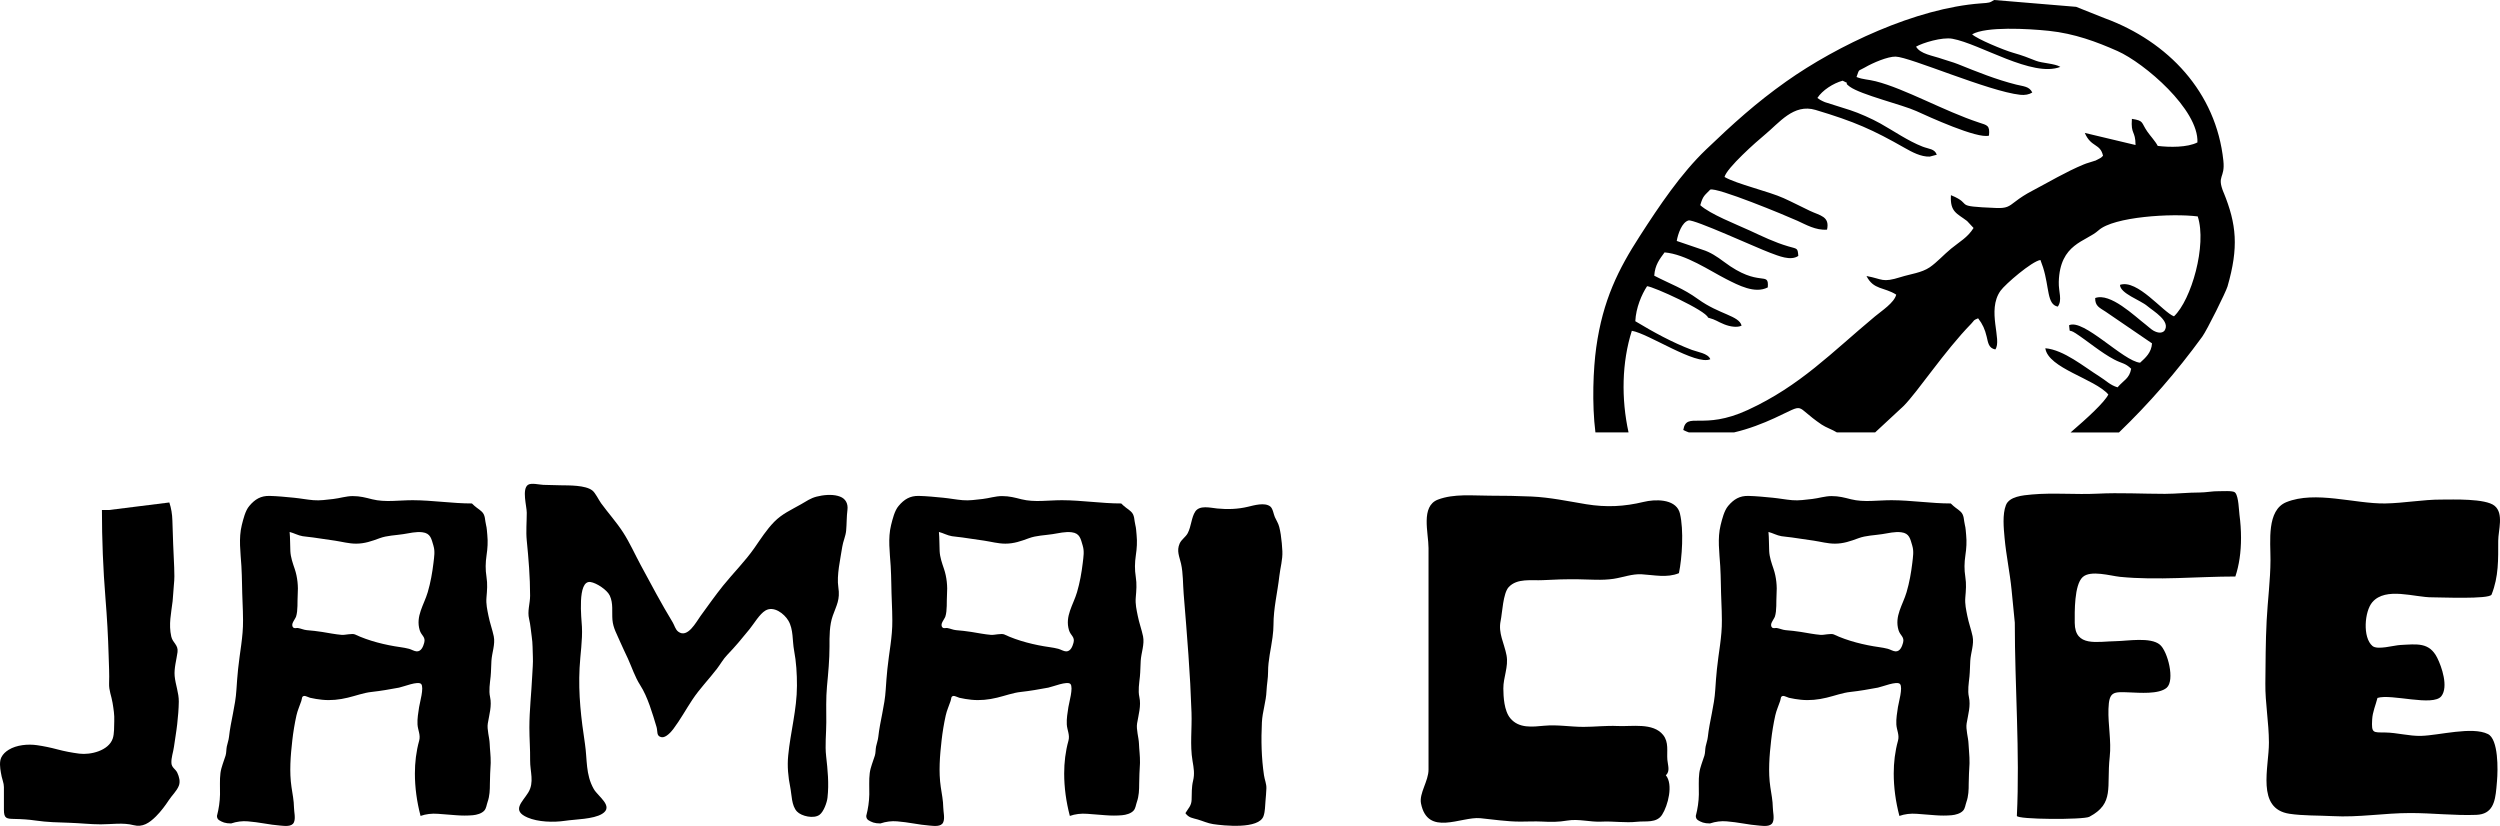 <?xml version="1.0" encoding="UTF-8"?>
<svg xmlns="http://www.w3.org/2000/svg" width="374.45pt" height="123.7pt" version="1.2" viewBox="0 0 374.45 123.7">
  <g transform="translate(-93.353 -58.039)">
    <path d="m426.4 86.875c-1.066-2.617 0.254-2.07-0.031-4.762-1.078-10.27-8.277-17.859-17.77-21.344l-4.289-1.707-12.277-1.023c-0.707 0.43-0.648 0.41-1.988 0.508-9.738 0.711-21.488 6.277-29.16 11.703-4.535 3.211-7.973 6.332-11.984 10.172-3.801 3.637-7.047 8.488-9.941 12.98-3.191 4.938-5.535 9.578-6.523 16.68-0.445 3.195-0.664 8.418-0.121 12.727h4.961c-1.109-5.051-1.008-10.52 0.492-15.223 2.484 0.406 9.625 5.238 11.754 4.254-0.332-0.883-1.949-1.082-2.746-1.387-2.969-1.121-5.797-2.684-8.488-4.301 0.09-2.012 0.961-4.027 1.762-5.246 0.969 0.062 8.832 3.644 9.129 4.703 1.301 0.367 1.312 0.562 2.422 1.008 0.871 0.352 1.973 0.523 2.606 0.195-0.391-1.512-3.316-1.656-6.5-3.953-2.316-1.672-4.062-2.219-6.582-3.527 0.105-1.633 0.824-2.5 1.543-3.488 3.164 0.266 6.758 2.738 9.25 4.004 1.812 0.918 4.277 2.234 6.211 1.238 0.203-2.598-1.199 0.199-6.559-3.832-1.047-0.785-2.062-1.457-3.238-1.816l-3.84-1.309c0.188-1.082 0.781-2.797 1.762-3.07 0.801-0.223 10.18 4.082 12.219 4.84 1.266 0.469 3.078 1.258 4.227 0.473-0.098-1.227-0.121-1.027-1.48-1.426-2.109-0.617-3.894-1.504-5.805-2.383-1.992-0.918-5.887-2.426-7.398-3.789 0.414-1.461 0.664-1.453 1.488-2.328 0.938-0.422 11.227 3.832 13.074 4.668 1.215 0.547 2.746 1.461 4.426 1.32 0.434-1.996-1.055-2.094-2.57-2.816-1.289-0.613-2.672-1.332-3.938-1.902-2.223-1.008-7.023-2.113-8.848-3.168 0.324-1.348 4.812-5.324 6-6.297 2.199-1.805 4.34-4.731 7.633-3.746 5.863 1.754 8.586 2.973 13.391 5.711 1.02 0.578 2.394 1.336 3.715 1.281l1.055-0.281c-0.324-0.902-1.152-0.836-2.133-1.215-2.164-0.844-4.266-2.312-6.312-3.461-1.25-0.703-3.223-1.582-4.535-2.004l-3.777-1.195c-0.281-0.113-0.434-0.199-0.695-0.336l-0.434-0.289c0.738-1.148 2.356-2.195 3.785-2.59 1.48 0.703-0.117 0.023 1.062 0.891 1.656 1.215 7.902 2.711 9.977 3.66 1.809 0.824 9.16 4.199 10.879 3.676 0.16-1.547-0.254-1.547-1.488-1.953-5.231-1.723-11.113-5.082-15.473-6.184-1.18-0.301-1.883-0.242-2.879-0.641 0.473-1.309 0.184-0.805 1.246-1.426 1.219-0.711 3.441-1.652 4.609-1.629 2.121 0.043 13.961 5.211 18.66 5.719 0.711 0.078 1.344-0.043 1.812-0.344-0.445-0.926-1.301-0.906-2.41-1.184-3-0.754-5.797-1.887-8.73-3.066-0.789-0.316-1.512-0.484-2.281-0.754-1.527-0.539-3.34-0.746-3.988-1.863 0.977-0.566 3.898-1.465 5.441-1.184 4.152 0.754 12 5.856 16.172 4.215-0.816-0.512-2.738-0.547-3.664-0.918-1.16-0.461-1.957-0.781-3.434-1.203-1.367-0.387-5.379-2.051-6.117-2.758 2.074-1.195 8.324-0.852 11.5-0.52 3.836 0.406 7.148 1.637 10.277 3.027 4.031 1.797 12.184 8.77 11.969 13.684-1.492 0.77-4.188 0.746-5.945 0.523-0.359-0.707-1.129-1.512-1.574-2.164-0.949-1.379-0.465-1.598-2.297-1.887-0.18 2.398 0.531 1.715 0.547 3.918l-7.602-1.812c0.945 2.207 2.328 1.547 2.731 3.43-0.344 0.277-0.043 0.164-0.82 0.559-0.574 0.297-0.09 0.062-0.68 0.27-0.648 0.227-0.824 0.23-1.383 0.461-2.629 1.082-5.262 2.66-7.746 3.965-0.98 0.512-1.738 1.004-2.519 1.605-0.969 0.75-1.312 1.02-2.887 0.953-6.801-0.273-3.176-0.465-6.746-1.918-0.156 2.543 0.914 2.719 2.418 3.871l0.973 1.043c-0.91 1.445-2.07 2.035-3.363 3.094-1.102 0.902-2.113 2.047-3.207 2.797-1.219 0.828-2.867 0.996-4.336 1.461-2.844 0.891-2.66 0.293-5.133-0.156 1.055 2.098 2.656 1.641 4.453 2.789-0.289 1.207-2.18 2.426-3.184 3.262-6.516 5.426-11.168 10.371-19.039 14.008-6.832 3.156-9.172 0.125-9.672 3 0.27 0.145 0.555 0.266 0.844 0.367h6.75c2.223-0.512 4.383-1.367 6.059-2.137 4.969-2.293 2.738-1.969 7.074 0.965 0.656 0.441 1.578 0.734 2.281 1.172h5.727l4.281-3.973c2.137-2.168 6.113-8.207 10.102-12.297 0.566-0.582 0.227-0.484 1.043-0.824 0.684 0.891 1.02 1.656 1.281 2.746 0.219 0.902 0.273 1.715 1.293 1.922 1.051-1.418-1.32-5.836 0.777-8.785 0.703-0.988 4.688-4.422 5.981-4.617l0.398 1.121c0.953 3.016 0.559 5.551 2.203 5.863 0.711-0.98 0.105-2.203 0.148-3.699 0.16-5.777 4.031-5.988 5.957-7.727 2.266-2.047 10.988-2.574 14.855-2.082 1.398 4.281-0.953 12.508-3.559 14.965-1.629-0.609-5.488-5.609-8.086-4.715 0.023 1.293 3.059 2.285 4.098 3.176 0.871 0.742 3.586 2.277 2.543 3.723-0.391 0.367-0.961 0.328-1.633-0.043-0.332-0.184-0.812-0.637-1.121-0.875-1.742-1.34-5.336-4.848-7.602-4.008-0.019 1.207 0.629 1.43 1.574 2.051l6.938 4.738c-0.078 1.363-0.965 2.156-1.785 2.898-2.504-0.219-8.504-6.66-10.637-5.609 0.207 1.379-0.215 0.41 0.992 1.207 1.832 1.203 3.769 2.867 5.754 3.918 1.219 0.645 1.609 0.488 2.555 1.387-0.266 1.484-1.121 1.707-2.039 2.785-1.141-0.34-1.676-0.988-2.758-1.66-2.262-1.41-5.297-3.957-8.062-4.195 0.422 3 7.391 4.566 9.438 6.926-0.543 1.145-3.188 3.57-5.652 5.684h7.25c4.492-4.328 8.617-9.055 12.461-14.332 0.719-0.984 3.562-6.734 3.789-7.527 1.695-5.867 1.355-9.332-0.578-14.074"></path>
    <path d="m158.28 139.8c0.246 0.816 0.109 1.598 0 2.543-0.176 1.48-0.438 2.957-0.859 4.391-0.562 1.922-1.836 3.582-1.207 5.691 0.25 0.832 0.922 0.988 0.676 1.895-0.148 0.543-0.43 1.293-1.105 1.285-0.363-8e-3 -0.828-0.297-1.168-0.387-0.41-0.105-0.867-0.191-1.301-0.25-2.211-0.305-4.769-0.938-6.785-1.898-0.41-0.199-1.508 0.102-1.98 0.062-0.992-0.082-1.969-0.285-2.953-0.441-0.773-0.125-1.5-0.199-2.289-0.266-0.461-0.039-0.875-0.25-1.324-0.32-0.207-0.031-0.523 0.094-0.695-0.066-0.496-0.469 0.262-1.207 0.41-1.656 0.293-0.906 0.176-2.25 0.242-3.223 0.098-1.305-0.027-2.668-0.449-3.91-0.297-0.875-0.605-1.734-0.652-2.668-0.047-0.965-0.019-1.918-0.109-2.867 0.652 0.168 1.262 0.523 1.953 0.637 0.523 0.086 1.031 0.109 1.551 0.188 1.09 0.164 2.195 0.316 3.285 0.48 1.059 0.16 2.074 0.449 3.164 0.449 1.289 0 2.332-0.375 3.519-0.812 1.137-0.422 2.363-0.426 3.547-0.613 0.938-0.148 1.914-0.398 2.871-0.281 1.242 0.156 1.344 0.996 1.66 2.039m8.566 32.434c0.019-0.949-0.121-1.926-0.152-2.816-0.035-0.914-0.43-2.133-0.281-3.027 0.211-1.293 0.629-2.644 0.34-3.957-0.215-0.957-0.023-2.035 0.082-3.062 0.078-0.777 0.07-1.578 0.121-2.359 0.07-1.195 0.598-2.484 0.348-3.676-0.215-1.023-0.59-2.019-0.793-3.066-0.18-0.906-0.383-1.746-0.297-2.742 0.094-1.098 0.172-2.004 0-3.098-0.172-1.078-0.152-2.109 0.012-3.227 0.156-1.027 0.215-2.008 0.113-3.035-0.051-0.504-0.066-1.039-0.188-1.492-0.191-0.715-0.07-1.5-0.672-2.031-0.211-0.191-0.434-0.363-0.672-0.527-0.234-0.168-0.492-0.391-0.773-0.672-2.953 0-5.887-0.477-8.859-0.488-2.047-4e-3 -4.141 0.348-6.074-0.137-1.008-0.254-1.805-0.48-2.914-0.48-0.992 0-1.938 0.324-2.914 0.434-1.004 0.105-1.98 0.266-2.973 0.18-1.027-0.086-1.914-0.27-2.918-0.367-1.219-0.117-2.43-0.242-3.656-0.273-1.312-0.027-2.18 0.488-3.043 1.512-0.602 0.719-0.891 1.965-1.117 2.856-0.492 1.988-0.184 4.098-0.059 6.137 0.105 1.746 0.09 3.629 0.172 5.394 0.043 0.922 0.066 1.781 0.074 2.727 0.027 2.504-0.496 4.848-0.742 7.316-0.098 0.977-0.188 2.078-0.25 3.102-0.145 2.418-0.855 4.672-1.113 7.066-0.055 0.5-0.234 0.949-0.328 1.426-0.09 0.453-0.051 0.93-0.184 1.363-0.262 0.867-0.648 1.707-0.766 2.613-0.137 1.043-0.047 2.156-0.066 3.207-0.023 1.059-0.176 2.129-0.457 3.211 0 0.281 0.105 0.492 0.316 0.637 0.215 0.141 0.461 0.258 0.742 0.355 0.281 0.09 0.637 0.137 1.059 0.137 0.848-0.281 1.684-0.387 2.504-0.316 0.824 0.07 1.637 0.18 2.438 0.316 0.797 0.145 1.613 0.246 2.434 0.32 0.668 0.059 1.699 0.199 2.019-0.457 0.305-0.621 0.027-1.609 0.023-2.269-8e-3 -0.977-0.227-2.07-0.371-3.039-0.34-2.293-0.141-4.695 0.121-7.008 0.137-1.219 0.352-2.519 0.621-3.734 0.164-0.742 0.484-1.43 0.727-2.156 0.137-0.414 0.031-0.688 0.434-0.758 0.18-0.031 0.691 0.234 0.887 0.281 0.59 0.137 1.195 0.23 1.797 0.293 1.305 0.133 2.574-4e-3 3.844-0.312 1.238-0.293 2.352-0.73 3.598-0.863 1.34-0.145 2.707-0.387 4.078-0.641 0.617-0.113 2.871-1.047 3.316-0.539 0.461 0.52-0.219 2.816-0.312 3.457-0.129 0.855-0.285 1.723-0.238 2.59 0.047 0.855 0.492 1.578 0.246 2.449-0.445 1.602-0.637 3.25-0.637 4.91 0 2.066 0.281 4.184 0.848 6.348 0.797-0.281 1.672-0.387 2.609-0.316 0.941 0.07 1.848 0.141 2.719 0.211 0.871 0.07 1.707 0.07 2.508 0 0.562-0.051 1.332-0.25 1.719-0.703 0.301-0.348 0.324-0.82 0.484-1.277 0.32-0.91 0.344-1.809 0.348-2.773 0-0.934 0.062-1.969 0.113-2.926 0-0.074 4e-3 -0.148 8e-3 -0.223"></path>
    <path d="m255.53 139.8c0.246 0.816 0.109 1.598 0 2.543-0.176 1.48-0.438 2.957-0.859 4.391-0.562 1.922-1.836 3.582-1.207 5.691 0.25 0.832 0.922 0.988 0.676 1.895-0.148 0.543-0.43 1.293-1.105 1.285-0.363-8e-3 -0.828-0.297-1.168-0.387-0.41-0.105-0.867-0.191-1.301-0.25-2.211-0.305-4.769-0.938-6.785-1.898-0.41-0.199-1.508 0.102-1.98 0.062-0.992-0.082-1.969-0.285-2.953-0.441-0.773-0.125-1.5-0.199-2.289-0.266-0.461-0.039-0.875-0.25-1.324-0.32-0.207-0.031-0.523 0.094-0.695-0.066-0.496-0.469 0.262-1.207 0.41-1.656 0.293-0.906 0.176-2.25 0.242-3.223 0.098-1.305-0.027-2.668-0.449-3.91-0.297-0.875-0.605-1.734-0.652-2.668-0.047-0.965-0.019-1.918-0.109-2.867 0.652 0.168 1.262 0.523 1.953 0.637 0.523 0.086 1.031 0.109 1.551 0.188 1.09 0.164 2.195 0.316 3.285 0.48 1.059 0.16 2.074 0.449 3.164 0.449 1.289 0 2.332-0.375 3.519-0.812 1.137-0.422 2.363-0.426 3.547-0.613 0.938-0.148 1.914-0.398 2.871-0.281 1.242 0.156 1.344 0.996 1.66 2.039m8.566 32.434c0.019-0.949-0.121-1.926-0.152-2.816-0.035-0.914-0.43-2.133-0.281-3.027 0.211-1.293 0.629-2.644 0.34-3.957-0.215-0.957-0.023-2.035 0.082-3.062 0.078-0.777 0.07-1.578 0.121-2.359 0.07-1.195 0.598-2.484 0.348-3.676-0.215-1.023-0.59-2.019-0.793-3.066-0.18-0.906-0.383-1.746-0.297-2.742 0.094-1.098 0.172-2.004 0-3.098-0.172-1.078-0.152-2.109 0.012-3.227 0.156-1.027 0.215-2.008 0.113-3.035-0.051-0.504-0.066-1.039-0.188-1.492-0.191-0.715-0.07-1.5-0.672-2.031-0.211-0.191-0.434-0.363-0.672-0.527-0.234-0.168-0.492-0.391-0.773-0.672-2.953 0-5.887-0.477-8.859-0.488-2.047-4e-3 -4.141 0.348-6.074-0.137-1.008-0.254-1.805-0.48-2.914-0.48-0.992 0-1.938 0.324-2.914 0.434-1.004 0.105-1.98 0.266-2.973 0.18-1.027-0.086-1.914-0.27-2.918-0.367-1.219-0.117-2.43-0.242-3.656-0.273-1.312-0.027-2.18 0.488-3.043 1.512-0.602 0.719-0.891 1.965-1.117 2.856-0.492 1.988-0.184 4.098-0.059 6.137 0.105 1.746 0.09 3.629 0.172 5.394 0.043 0.922 0.066 1.781 0.074 2.727 0.027 2.504-0.496 4.848-0.742 7.316-0.098 0.977-0.188 2.078-0.25 3.102-0.145 2.418-0.855 4.672-1.113 7.066-0.055 0.5-0.234 0.949-0.328 1.426-0.09 0.453-0.051 0.93-0.184 1.363-0.262 0.867-0.648 1.707-0.766 2.613-0.137 1.043-0.047 2.156-0.066 3.207-0.023 1.059-0.176 2.129-0.457 3.211 0 0.281 0.105 0.492 0.316 0.637 0.215 0.141 0.461 0.258 0.742 0.355 0.281 0.09 0.637 0.137 1.059 0.137 0.848-0.281 1.684-0.387 2.504-0.316 0.824 0.07 1.637 0.18 2.438 0.316 0.797 0.145 1.613 0.246 2.434 0.32 0.668 0.059 1.699 0.199 2.019-0.457 0.305-0.621 0.027-1.609 0.023-2.269-8e-3 -0.977-0.227-2.07-0.371-3.039-0.34-2.293-0.141-4.695 0.121-7.008 0.137-1.219 0.352-2.519 0.621-3.734 0.164-0.742 0.484-1.43 0.727-2.156 0.137-0.414 0.031-0.688 0.434-0.758 0.18-0.031 0.691 0.234 0.887 0.281 0.59 0.137 1.195 0.23 1.797 0.293 1.305 0.133 2.574-4e-3 3.844-0.312 1.238-0.293 2.352-0.73 3.598-0.863 1.34-0.145 2.707-0.387 4.078-0.641 0.617-0.113 2.871-1.047 3.316-0.539 0.461 0.52-0.219 2.816-0.312 3.457-0.129 0.855-0.285 1.723-0.238 2.59 0.047 0.855 0.492 1.578 0.246 2.449-0.445 1.602-0.637 3.25-0.637 4.91 0 2.066 0.281 4.184 0.848 6.348 0.797-0.281 1.672-0.387 2.609-0.316 0.941 0.07 1.848 0.141 2.719 0.211 0.871 0.07 1.707 0.07 2.508 0 0.562-0.051 1.332-0.25 1.719-0.703 0.301-0.348 0.324-0.82 0.484-1.277 0.32-0.91 0.344-1.809 0.348-2.773 0-0.934 0.062-1.969 0.113-2.926 0-0.074 4e-3 -0.148 8e-3 -0.223"></path>
    <path d="m379.78 139.8c0.246 0.816 0.105 1.598 0 2.543-0.176 1.48-0.438 2.957-0.859 4.391-0.562 1.922-1.836 3.582-1.207 5.691 0.25 0.832 0.922 0.988 0.676 1.895-0.148 0.543-0.43 1.293-1.105 1.285-0.363-8e-3 -0.828-0.297-1.168-0.387-0.41-0.105-0.867-0.191-1.301-0.25-2.211-0.305-4.769-0.938-6.785-1.898-0.41-0.199-1.508 0.102-1.98 0.062-0.992-0.082-1.969-0.285-2.953-0.441-0.77-0.125-1.5-0.199-2.289-0.266-0.461-0.039-0.875-0.25-1.324-0.32-0.211-0.031-0.523 0.094-0.695-0.066-0.496-0.469 0.262-1.207 0.41-1.656 0.293-0.906 0.176-2.25 0.242-3.223 0.098-1.305-0.027-2.668-0.449-3.91-0.297-0.875-0.605-1.734-0.652-2.668-0.047-0.965-0.019-1.918-0.109-2.867 0.652 0.168 1.262 0.523 1.953 0.637 0.523 0.086 1.031 0.109 1.551 0.188 1.09 0.164 2.195 0.316 3.285 0.48 1.059 0.16 2.074 0.449 3.164 0.449 1.289 0 2.332-0.375 3.519-0.812 1.137-0.422 2.359-0.426 3.547-0.613 0.938-0.148 1.918-0.398 2.871-0.281 1.242 0.156 1.344 0.996 1.66 2.039m8.562 32.434c0.023-0.949-0.117-1.926-0.148-2.816-0.035-0.914-0.43-2.133-0.281-3.027 0.211-1.293 0.633-2.644 0.34-3.957-0.215-0.957-0.023-2.035 0.082-3.062 0.078-0.777 0.074-1.578 0.121-2.359 0.07-1.195 0.598-2.484 0.348-3.676-0.215-1.023-0.59-2.019-0.793-3.066-0.176-0.906-0.379-1.746-0.297-2.742 0.094-1.098 0.172-2.004 0-3.098-0.172-1.078-0.152-2.109 0.012-3.227 0.156-1.027 0.215-2.008 0.113-3.035-0.051-0.504-0.066-1.039-0.188-1.492-0.188-0.715-0.07-1.5-0.672-2.031-0.211-0.191-0.434-0.363-0.672-0.527-0.23-0.168-0.492-0.391-0.773-0.672-2.953 0-5.887-0.477-8.859-0.488-2.047-4e-3 -4.141 0.348-6.074-0.137-1.008-0.254-1.805-0.48-2.914-0.48-0.992 0-1.934 0.324-2.914 0.434-1.004 0.105-1.98 0.266-2.973 0.18-1.027-0.086-1.914-0.27-2.918-0.367-1.219-0.117-2.43-0.242-3.656-0.273-1.312-0.027-2.18 0.488-3.043 1.512-0.598 0.719-0.891 1.965-1.117 2.856-0.492 1.988-0.184 4.098-0.059 6.137 0.105 1.746 0.09 3.629 0.172 5.394 0.043 0.922 0.066 1.781 0.074 2.727 0.027 2.504-0.496 4.848-0.742 7.316-0.098 0.977-0.188 2.078-0.25 3.102-0.145 2.418-0.855 4.672-1.113 7.066-0.055 0.5-0.234 0.949-0.328 1.426-0.09 0.453-0.051 0.93-0.184 1.363-0.262 0.867-0.648 1.707-0.766 2.613-0.137 1.043-0.047 2.156-0.066 3.207-0.019 1.059-0.176 2.129-0.457 3.211 0 0.281 0.105 0.492 0.316 0.637 0.215 0.141 0.461 0.258 0.742 0.355 0.281 0.09 0.637 0.137 1.059 0.137 0.848-0.281 1.68-0.387 2.504-0.316 0.824 0.07 1.637 0.18 2.438 0.316 0.801 0.145 1.613 0.246 2.434 0.32 0.668 0.059 1.699 0.199 2.019-0.457 0.305-0.621 0.027-1.609 0.023-2.269-8e-3 -0.977-0.227-2.07-0.371-3.039-0.34-2.293-0.141-4.695 0.121-7.008 0.137-1.219 0.352-2.519 0.621-3.734 0.164-0.742 0.484-1.43 0.727-2.156 0.141-0.414 0.031-0.688 0.434-0.758 0.18-0.031 0.691 0.234 0.887 0.281 0.59 0.137 1.195 0.23 1.797 0.293 1.305 0.133 2.574-4e-3 3.844-0.312 1.238-0.293 2.352-0.73 3.598-0.863 1.344-0.145 2.707-0.387 4.078-0.641 0.617-0.113 2.871-1.047 3.316-0.539 0.461 0.52-0.219 2.816-0.312 3.457-0.125 0.855-0.285 1.723-0.238 2.59 0.047 0.855 0.492 1.578 0.246 2.449-0.445 1.602-0.637 3.25-0.637 4.91 0 2.066 0.281 4.184 0.848 6.348 0.797-0.281 1.672-0.387 2.613-0.316 0.938 0.07 1.844 0.141 2.715 0.211 0.871 0.07 1.707 0.07 2.508 0 0.562-0.051 1.332-0.25 1.719-0.703 0.301-0.348 0.32-0.82 0.484-1.277 0.32-0.91 0.344-1.809 0.344-2.773 4e-3 -0.934 0.066-1.969 0.117-2.926 0-0.074 4e-3 -0.148 4e-3 -0.223"></path>
    <path d="m116.7 180.33c0.797-0.789 1.469-1.73 1.938-2.441 0.465-0.711 1.195-1.379 1.5-2.16 0.25-0.641 0.043-1.355-0.227-1.945-0.266-0.574-0.84-0.75-0.883-1.445-0.047-0.82 0.273-1.629 0.379-2.438 0.152-1.129 0.363-2.269 0.488-3.41 0.121-1.105 0.223-2.25 0.238-3.348 0.016-1.336-0.5-2.539-0.621-3.848-0.105-1.168 0.277-2.434 0.43-3.586 0.137-1.094-0.719-1.359-0.938-2.328-0.414-1.824-0.012-3.5 0.203-5.301 0.094-0.809 0.098-1.613 0.188-2.422 0.098-0.879 0.09-1.734 0.047-2.648-0.105-2.336-0.215-4.648-0.27-6.992-0.023-0.969-0.176-1.871-0.457-2.719l-9.035 1.129h-1.062c0 4.469 0.18 8.879 0.531 13.234 0.234 2.871 0.398 5.75 0.477 8.633 0.035 1.348 0.121 2.727 0.066 4.074-0.043 1.105 0.352 1.887 0.523 2.961 0.145 0.918 0.293 1.762 0.25 2.731-0.031 0.797 0.023 1.863-0.23 2.602-0.625 1.832-3.336 2.469-5.004 2.258-1.129-0.145-2.223-0.355-3.281-0.637s-2.082-0.492-3.07-0.633c-1.336-0.191-3.055-0.039-4.223 0.688-0.457 0.285-0.852 0.629-1.102 1.133-0.32 0.633-0.191 1.586-0.074 2.269 0.066 0.426 0.164 0.824 0.281 1.203 0.117 0.375 0.176 0.707 0.176 0.988v3.387c0 1.332 0.391 1.359 1.594 1.383 1.055 0.019 2.109 0.082 3.156 0.238 1.723 0.254 3.418 0.281 5.156 0.34 1.539 0.051 3.066 0.23 4.606 0.23 1.613 0 3.336-0.289 4.906 0.121 1.359 0.352 2.348-0.32 3.344-1.301"></path>
    <path d="m218.87 132.32c-1.008-0.273-2.219-0.145-3.199 0.102-0.91 0.23-1.531 0.684-2.336 1.145-1.434 0.82-2.828 1.422-4.016 2.629-1.148 1.172-2.031 2.57-2.965 3.91-1.383 1.988-3.148 3.738-4.691 5.648-1.184 1.473-2.269 3.023-3.383 4.547-0.648 0.887-1.941 3.41-3.34 2.348-0.438-0.332-0.559-0.945-0.832-1.395-1.691-2.781-3.246-5.719-4.793-8.586-0.875-1.625-1.625-3.32-2.625-4.875-0.988-1.535-2.231-2.902-3.305-4.379-0.379-0.52-0.84-1.551-1.324-1.922-1.031-0.797-3.477-0.746-4.723-0.766-0.875-0.012-1.75-0.035-2.621-0.066-0.551-0.019-1.816-0.34-2.293 4e-3 -0.922 0.66-0.172 3.211-0.172 4.172 0 1.406-0.137 2.797 0 4.168 0.27 2.695 0.5 5.504 0.5 8.25 0 1.203-0.438 2.305-0.148 3.504 0.219 0.906 0.254 1.734 0.395 2.66 0.156 1 0.117 1.961 0.168 2.984 0.047 0.961-0.055 1.875-0.098 2.852-0.121 2.578-0.426 5.188-0.426 7.785 0 1.645 0.137 3.285 0.113 4.891-0.023 1.668 0.668 3.289-0.293 4.832-0.91 1.461-2.516 2.684-0.086 3.727 1.562 0.672 3.859 0.746 5.578 0.492 1.574-0.238 4.25-0.23 5.582-1.043 1.816-1.113-0.613-2.594-1.254-3.727-1.234-2.18-0.961-4.398-1.312-6.738-0.574-3.816-1.012-7.418-0.809-11.395 0.105-2.051 0.453-4.117 0.352-6.16-0.059-1.164-0.738-6.981 1.273-6.707 0.914 0.129 2.508 1.188 2.902 2.043 0.539 1.168 0.297 2.394 0.395 3.625 0.102 1.246 0.695 2.188 1.164 3.312 0.348 0.824 0.777 1.656 1.148 2.481 0.613 1.352 1.051 2.75 1.852 4 1.121 1.734 1.852 4.297 2.445 6.266 0.191 0.633-0.074 1.391 0.77 1.52 0.629 0.094 1.414-0.797 1.734-1.223 1.051-1.398 1.895-2.945 2.848-4.383 1.098-1.664 2.477-3.059 3.699-4.656 0.527-0.688 0.918-1.426 1.527-2.059 1.203-1.246 2.242-2.5 3.344-3.859 0.656-0.801 1.496-2.269 2.387-2.797 1.246-0.738 2.809 0.465 3.434 1.52 0.773 1.309 0.582 3.012 0.855 4.453 0.328 1.727 0.434 3.508 0.43 5.285-4e-3 3.57-0.977 6.961-1.312 10.469-0.156 1.598-8e-3 3.18 0.309 4.746 0.227 1.113 0.176 2.75 1.004 3.629 0.672 0.715 2.531 1.129 3.383 0.492 0.625-0.465 1.113-1.84 1.191-2.57 0.238-2.094 0.023-4.203-0.203-6.195-0.191-1.684 0.019-3.371 0.023-5.082 0-1.727-0.062-3.625 0.102-5.383 0.188-1.996 0.383-4.031 0.379-5.996-8e-3 -1.496-0.016-3.184 0.496-4.606 0.566-1.582 1.109-2.391 0.828-4.238-0.277-1.809 0.312-4.246 0.582-6.055 0.125-0.828 0.512-1.602 0.586-2.441 0.094-1.023 0.059-2.066 0.195-3.106 0.113-0.898-0.25-1.668-1.121-1.988-0.094-0.035-0.191-0.066-0.293-0.094"></path>
    <path d="m285.19 138.13c-0.062-0.402-0.137-0.789-0.227-1.141-0.129-0.535-0.434-1.004-0.66-1.496-0.191-0.414-0.293-1.297-0.703-1.605-0.84-0.633-2.426-0.16-3.336 0.055-1.492 0.359-3.059 0.414-4.598 0.258-1.059-0.105-2.625-0.535-3.289 0.461-0.574 0.867-0.594 2.207-1.117 3.219-0.297 0.582-0.949 0.957-1.215 1.555-0.496 1.121-0.035 1.973 0.203 3.027 0.328 1.441 0.273 3.09 0.398 4.559 0.254 3.039 0.492 6.074 0.711 9.113 0.211 2.879 0.363 5.762 0.461 8.648 0.086 2.461-0.25 4.816 0.152 7.219 0.184 1.086 0.34 1.926 0.078 3-0.23 0.953-0.18 1.891-0.215 2.832-0.031 0.891-0.473 1.234-0.93 2 0.516 0.711 1.066 0.719 1.84 0.945 0.758 0.223 1.516 0.578 2.312 0.695 1.535 0.227 6.875 0.816 7.555-1.219 0.25-0.746 0.215-1.504 0.289-2.254 0.062-0.602 0.102-1.258 0.133-1.855 0.035-0.691-0.258-1.289-0.359-1.992-0.383-2.594-0.445-5.258-0.312-7.926 0.078-1.605 0.629-3.106 0.691-4.715 0.039-0.949 0.238-1.871 0.234-2.836-4e-3 -1.75 0.434-3.402 0.668-5.191 0.094-0.707 0.141-1.32 0.141-1.836 0-2.551 0.602-4.867 0.883-7.363 0.141-1.23 0.504-2.426 0.449-3.68-0.035-0.738-0.109-1.637-0.238-2.477"></path>
    <path d="m344.88 134.65c-0.746-1.93-3.668-1.84-5.332-1.438-2.91 0.703-5.586 0.844-8.629 0.348-2.777-0.457-5.34-1.02-8.176-1.152-2.062-0.094-4.168-0.125-6.266-0.125-2.5 0-5.363-0.324-7.75 0.586-2.617 1-1.41 4.984-1.41 7.25v33.191c0 1.73-1.422 3.543-1.129 5.059 0.988 5.016 6.008 1.941 8.883 2.219 1.969 0.188 3.906 0.512 6.008 0.512 1.066 0 2.203-0.059 3.195-8e-3 1.441 0.074 2.465 0.078 3.848-0.152 1.676-0.281 3.398 0.25 5.098 0.164 1.781-0.09 3.555 0.215 5.34 0.019 1.309-0.141 2.902 0.234 3.734-1.043 0.891-1.375 1.707-4.547 0.566-5.926 0.68-0.586 0.293-1.516 0.23-2.309-0.102-1.285 0.25-2.621-0.637-3.727-1.508-1.883-4.715-1.23-6.809-1.336-1.734-0.082-3.434 0.129-5.109 0.129-1.984 0-3.894-0.355-5.883-0.172-1.781 0.164-3.785 0.43-5.078-1.109-0.949-1.129-1.039-3.25-1.051-4.465-0.016-1.66 0.797-3.262 0.48-4.961-0.348-1.855-1.273-3.316-0.883-5.184 0.246-1.176 0.355-4.117 1.199-5.035 1.27-1.379 3.422-0.961 5.109-1.051 1.816-0.102 3.457-0.152 5.34-0.129 1.746 0.019 3.519 0.191 5.254-0.07 1.391-0.207 2.793-0.766 4.223-0.68 1.844 0.105 3.797 0.574 5.578-0.168 0.477-2.309 0.742-6.441 0.152-8.922-0.027-0.113-0.062-0.219-0.098-0.316"></path>
    <path d="m428.18 131.88c-0.027-0.039-0.059-0.074-0.094-0.102-0.324-0.273-1.922-0.16-2.379-0.168-0.965-0.019-1.922 0.195-2.887 0.195-1.727 0-3.477 0.199-5.203 0.203-3.344 0-6.758-0.195-10.109-0.027-3.231 0.16-6.633-0.164-9.809 0.121-1.383 0.125-3.398 0.293-3.902 1.602-0.535 1.379-0.336 3.414-0.199 4.906 0.234 2.586 0.789 5.156 1.047 7.769 0.16 1.641 0.324 3.281 0.484 4.926 0 9.664 0.773 19.359 0.309 28.93-0.027 0.566 9.988 0.605 10.852 0.145 3.805-2.027 2.555-4.422 3.055-8.965 0.266-2.402-0.266-4.785-0.188-7.184 0.086-2.652 0.73-2.582 3.172-2.484 1.418 0.051 4.371 0.312 5.543-0.691 1.277-1.098 0.164-5.473-1.012-6.457-1.395-1.176-4.875-0.551-6.551-0.527-2.828 0.039-6.172 0.938-6.203-2.738-0.012-1.645-0.082-5.68 1.184-6.852 1.18-1.098 4.184-0.188 5.598-0.043 5.606 0.559 11.625-0.051 17.277-0.051 0.566-1.695 0.848-3.625 0.848-5.789 0-1.16-0.082-2.32-0.234-3.469-0.086-0.66-0.125-2.629-0.598-3.25"></path>
    <path d="m467.26 176.11c0.031-0.34 0.059-0.688 0.09-1.035 0.156-1.77 0.23-6.305-1.355-7.09-2.359-1.172-7.328 0.203-10.004 0.273-1.805 0.051-3.602-0.488-5.41-0.508-1.793-0.023-2.043 0.141-1.926-1.93 0.066-1.18 0.516-2.129 0.797-3.246 2.074-0.66 8.332 1.336 9.57-0.266 1.078-1.398 0.062-4.387-0.625-5.75-1.188-2.352-3.016-2.039-5.504-1.914-1.02 0.051-3.441 0.789-4.195 0.148-1.492-1.262-1.195-5.191-0.016-6.559 2.012-2.34 6.348-0.699 8.98-0.727 0.98-0.012 8.586 0.328 8.879-0.414 1.078-2.711 0.992-5.266 0.996-8.059 4e-3 -1.559 0.871-4.066-0.543-5.234-1.355-1.125-6.277-0.93-7.934-0.934-2.805-0.012-5.621 0.539-8.48 0.582-4.508 0.062-10.449-1.945-14.77-0.199-2.984 1.207-2.371 5.894-2.383 8.676-8e-3 2.961-0.422 6.074-0.574 9.059-0.168 3.18-0.16 6.406-0.195 9.441-0.031 2.894 0.523 5.789 0.535 8.82 0.016 3.754-1.953 9.934 3.086 10.684 2.035 0.305 4.324 0.238 6.402 0.348 4.043 0.219 7.707-0.461 11.715-0.461 3.273 0 6.598 0.398 9.855 0.273 2.441-0.09 2.816-1.938 3.008-3.981"></path>
  </g>
</svg>
